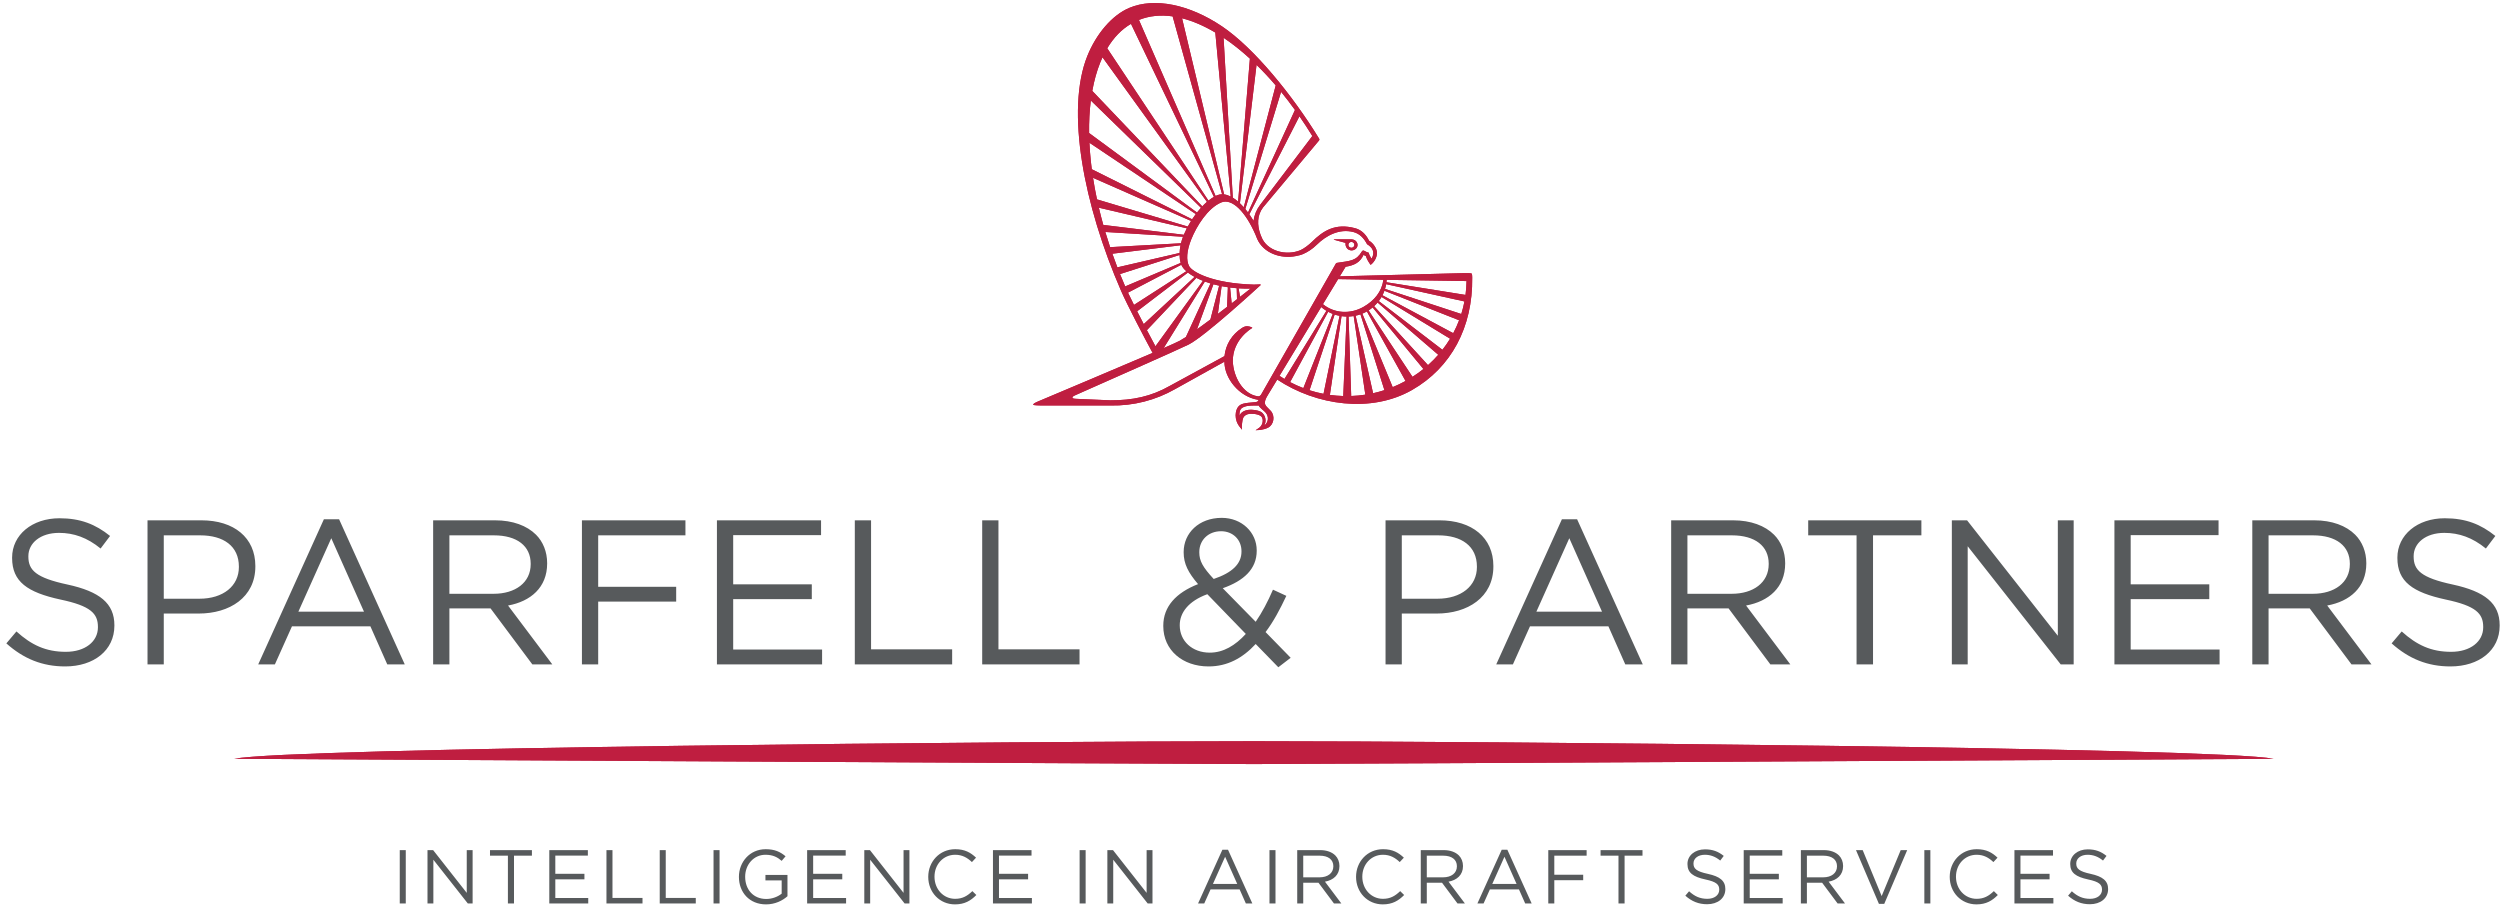 <svg xmlns="http://www.w3.org/2000/svg" width="328" height="119" viewBox="0 0 328 119">
  <g fill="none" fill-rule="evenodd">
    <path fill="#BF1E40" d="M164.522,97.246 C164.52,97.246 164.518,97.246 164.515,97.246 C164.514,97.246 164.511,97.246 164.509,97.246 C135.005,97.246 38.011,98.084 30.712,99.556 C30.712,99.556 157.563,100.246 164.509,100.246 C164.511,100.246 164.514,100.246 164.515,100.246 C164.517,100.246 164.521,100.246 164.522,100.246 C171.468,100.246 298.319,99.556 298.319,99.556 C291.02,98.084 194.026,97.246 164.522,97.246"/>
    <path fill="#575A5C" d="M8.555,87.436 C12.308,87.436 15.008,85.33 15.008,82.09 L15.008,82.036 C15.008,79.147 13.064,77.608 8.852,76.69 C4.694,75.799 3.722,74.8 3.722,73.018 L3.722,72.964 C3.722,71.263 5.288,69.913 7.745,69.913 C9.689,69.913 11.444,70.534 13.199,71.965 L14.441,70.318 C12.524,68.779 10.553,67.996 7.799,67.996 C4.208,67.996 1.589,70.183 1.589,73.153 L1.589,73.207 C1.589,76.312 3.587,77.716 7.934,78.661 C11.903,79.498 12.848,80.497 12.848,82.252 L12.848,82.306 C12.848,84.169 11.174,85.519 8.636,85.519 C6.017,85.519 4.127,84.628 2.156,82.846 L0.833,84.412 C3.101,86.437 5.558,87.436 8.555,87.436 Z M19.354,87.166 L21.487,87.166 L21.487,80.497 L26.077,80.497 C30.1,80.497 33.502,78.391 33.502,74.314 L33.502,74.26 C33.502,70.534 30.694,68.266 26.428,68.266 L19.354,68.266 L19.354,87.166 Z M21.487,78.553 L21.487,70.237 L26.266,70.237 C29.317,70.237 31.342,71.641 31.342,74.341 L31.342,74.395 C31.342,76.879 29.29,78.553 26.158,78.553 L21.487,78.553 Z M33.879,87.166 L36.066,87.166 L38.307,82.171 L48.594,82.171 L50.808,87.166 L53.103,87.166 L44.49,68.131 L42.492,68.131 L33.879,87.166 Z M39.144,80.254 L43.464,70.615 L47.757,80.254 L39.144,80.254 Z M56.828,87.166 L58.961,87.166 L58.961,79.822 L64.361,79.822 L69.842,87.166 L72.461,87.166 L66.656,79.444 C69.626,78.904 71.786,77.068 71.786,73.936 L71.786,73.882 C71.786,72.397 71.246,71.074 70.328,70.156 C69.14,68.968 67.277,68.266 64.955,68.266 L56.828,68.266 L56.828,87.166 Z M58.961,77.905 L58.961,70.237 L64.793,70.237 C67.844,70.237 69.626,71.641 69.626,73.963 L69.626,74.017 C69.626,76.447 67.601,77.905 64.766,77.905 L58.961,77.905 Z M76.349,87.166 L78.482,87.166 L78.482,78.931 L88.715,78.931 L88.715,76.987 L78.482,76.987 L78.482,70.237 L89.93,70.237 L89.93,68.266 L76.349,68.266 L76.349,87.166 Z M94.061,87.166 L107.858,87.166 L107.858,85.222 L96.194,85.222 L96.194,78.607 L106.508,78.607 L106.508,76.663 L96.194,76.663 L96.194,70.21 L107.723,70.21 L107.723,68.266 L94.061,68.266 L94.061,87.166 Z M112.151,87.166 L124.922,87.166 L124.922,85.195 L114.284,85.195 L114.284,68.266 L112.151,68.266 L112.151,87.166 Z M128.864,87.166 L141.635,87.166 L141.635,85.195 L130.997,85.195 L130.997,68.266 L128.864,68.266 L128.864,87.166 Z M167.716,87.544 L169.336,86.302 L166.042,82.927 C167.068,81.577 167.932,79.957 168.769,78.175 L167.014,77.365 C166.339,78.931 165.583,80.362 164.746,81.577 L160.426,77.176 C163.18,76.204 164.881,74.665 164.881,72.262 L164.881,72.208 C164.881,69.859 162.937,67.942 160.291,67.942 C157.294,67.942 155.296,69.94 155.296,72.424 L155.296,72.478 C155.296,73.963 155.89,75.124 157.186,76.636 C154.297,77.77 152.623,79.579 152.623,82.09 L152.623,82.144 C152.623,85.303 155.161,87.436 158.563,87.436 C161.02,87.436 163.018,86.356 164.746,84.493 L167.716,87.544 Z M159.238,75.961 C157.807,74.422 157.348,73.585 157.348,72.478 L157.348,72.424 C157.348,70.885 158.509,69.697 160.21,69.697 C161.749,69.697 162.883,70.804 162.883,72.316 L162.883,72.37 C162.883,73.99 161.641,75.151 159.238,75.961 Z M158.725,85.627 C156.403,85.627 154.783,84.088 154.783,82.063 L154.783,82.009 C154.783,80.416 155.89,78.877 158.401,77.959 L163.45,83.17 C162.073,84.682 160.507,85.627 158.725,85.627 Z M181.783,87.166 L183.916,87.166 L183.916,80.497 L188.506,80.497 C192.529,80.497 195.931,78.391 195.931,74.314 L195.931,74.26 C195.931,70.534 193.123,68.266 188.857,68.266 L181.783,68.266 L181.783,87.166 Z M183.916,78.553 L183.916,70.237 L188.695,70.237 C191.746,70.237 193.771,71.641 193.771,74.341 L193.771,74.395 C193.771,76.879 191.719,78.553 188.587,78.553 L183.916,78.553 Z M196.307,87.166 L198.494,87.166 L200.735,82.171 L211.022,82.171 L213.236,87.166 L215.531,87.166 L206.918,68.131 L204.92,68.131 L196.307,87.166 Z M201.572,80.254 L205.892,70.615 L210.185,80.254 L201.572,80.254 Z M219.257,87.166 L221.39,87.166 L221.39,79.822 L226.79,79.822 L232.271,87.166 L234.89,87.166 L229.085,79.444 C232.055,78.904 234.215,77.068 234.215,73.936 L234.215,73.882 C234.215,72.397 233.675,71.074 232.757,70.156 C231.569,68.968 229.706,68.266 227.384,68.266 L219.257,68.266 L219.257,87.166 Z M221.39,77.905 L221.39,70.237 L227.222,70.237 C230.273,70.237 232.055,71.641 232.055,73.963 L232.055,74.017 C232.055,76.447 230.03,77.905 227.195,77.905 L221.39,77.905 Z M243.581,87.166 L245.741,87.166 L245.741,70.237 L252.086,70.237 L252.086,68.266 L237.236,68.266 L237.236,70.237 L243.581,70.237 L243.581,87.166 Z M256.082,87.166 L258.161,87.166 L258.161,71.668 L270.365,87.166 L272.066,87.166 L272.066,68.266 L269.987,68.266 L269.987,83.413 L258.08,68.266 L256.082,68.266 L256.082,87.166 Z M277.412,87.166 L291.209,87.166 L291.209,85.222 L279.545,85.222 L279.545,78.607 L289.859,78.607 L289.859,76.663 L279.545,76.663 L279.545,70.21 L291.074,70.21 L291.074,68.266 L277.412,68.266 L277.412,87.166 Z M295.502,87.166 L297.635,87.166 L297.635,79.822 L303.035,79.822 L308.516,87.166 L311.135,87.166 L305.33,79.444 C308.3,78.904 310.46,77.068 310.46,73.936 L310.46,73.882 C310.46,72.397 309.92,71.074 309.002,70.156 C307.814,68.968 305.951,68.266 303.629,68.266 L295.502,68.266 L295.502,87.166 Z M297.635,77.905 L297.635,70.237 L303.467,70.237 C306.518,70.237 308.3,71.641 308.3,73.963 L308.3,74.017 C308.3,76.447 306.275,77.905 303.44,77.905 L297.635,77.905 Z M321.503,87.436 C325.256,87.436 327.956,85.33 327.956,82.09 L327.956,82.036 C327.956,79.147 326.012,77.608 321.8,76.69 C317.642,75.799 316.67,74.8 316.67,73.018 L316.67,72.964 C316.67,71.263 318.236,69.913 320.693,69.913 C322.637,69.913 324.392,70.534 326.147,71.965 L327.389,70.318 C325.472,68.779 323.501,67.996 320.747,67.996 C317.156,67.996 314.537,70.183 314.537,73.153 L314.537,73.207 C314.537,76.312 316.535,77.716 320.882,78.661 C324.851,79.498 325.796,80.497 325.796,82.252 L325.796,82.306 C325.796,84.169 324.122,85.519 321.584,85.519 C318.965,85.519 317.075,84.628 315.104,82.846 L313.781,84.412 C316.049,86.437 318.506,87.436 321.503,87.436 L321.503,87.436 Z"/>
    <path fill="#BF1E40" d="M193.081,35.887 C193.007,35.82 192.162,35.831 192.162,35.831 L175.78,36.255 L176.542,35 C177.717,34.804 178.442,34.427 178.897,33.436 C178.998,33.503 179.078,33.54 179.195,33.587 C179.345,34.038 179.563,34.392 179.823,34.749 C180.182,34.502 180.643,33.899 180.661,33.211 C180.675,32.631 180.159,31.88 179.619,31.578 C179.166,30.653 178.528,30.132 177.76,29.932 C175.22,29.268 173.645,30.218 172.086,31.769 C171.725,32.127 171.053,32.638 170.623,32.821 C168.78,33.599 166.189,32.975 165.481,31.03 C165.472,31.01 165.464,30.988 165.456,30.968 C165.456,30.968 165.456,30.964 165.452,30.956 C165.426,30.888 165.397,30.816 165.366,30.743 C165.366,30.743 165.363,30.733 165.361,30.729 C164.934,29.531 164.921,28.258 165.703,27.223 L172.972,18.533 C172.972,18.533 173.108,18.388 173.108,18.317 C173.108,18.245 173.05,18.165 173.05,18.165 C169.579,12.488 164.495,6.264 160.34,3.467 C156.013,0.551 151.456,-0.352 148.167,1.033 C145.874,2.001 143.811,4.48 142.656,7.352 C139.796,14.465 142.178,26.903 147.093,38.173 C147.858,39.934 150.201,44.434 151.224,46.302 C146.682,48.261 139.187,51.398 136.236,52.651 C135.797,52.835 135.533,52.987 135.562,53.099 C135.587,53.192 136.436,53.193 136.442,53.194 L145.755,53.2 C148.702,53.254 151.615,52.51 154.174,51.049 L160.641,47.454 C160.641,49.612 162.54,52.051 165.046,52.453 C165.046,52.453 165.054,52.453 165.065,52.454 C165.068,52.454 165.073,52.455 165.073,52.455 C165.17,52.494 165.093,52.724 164.7,52.758 C163.243,52.887 162.82,52.933 162.449,53.376 C162.095,53.799 161.827,55.026 162.697,56.061 C162.772,56.166 162.858,56.272 162.955,56.374 C162.881,56.026 162.985,55.063 163.113,54.81 C163.234,54.567 163.509,54.343 163.941,54.294 L163.942,54.29 C164.605,54.256 165.433,54.391 165.599,54.813 C165.785,55.285 165.587,55.865 165.185,56.14 L164.736,56.448 C164.736,56.448 164.851,56.446 165.026,56.425 L165.021,56.429 C165.021,56.429 165.775,56.419 166.377,56.105 C167.13,55.711 167.318,54.599 166.739,53.924 C166.495,53.64 166.241,53.445 166.094,53.244 C166.018,53.142 165.928,52.976 165.954,52.767 C165.986,52.511 166.081,52.243 166.35,51.817 C166.348,51.82 166.346,51.822 166.344,51.824 L167.572,49.8 C172.719,53.214 179.903,54.232 185.261,51.166 C190.392,48.239 193.237,42.924 193.155,36.453 C193.155,36.453 193.165,35.966 193.081,35.887 L193.081,35.887 Z M181.5,36.71 C181.298,38.266 180.293,39.46 178.907,40.253 C177.125,41.272 175.032,41.106 173.568,39.907 L175.561,36.619 L181.5,36.71 Z M172.178,17.848 L165.319,26.894 C164.848,27.516 164.553,28.24 164.472,28.976 C164.291,28.675 164.105,28.388 163.914,28.116 L170.485,15.254 C171.061,16.085 171.627,16.95 172.178,17.848 L172.178,17.848 Z M169.9,14.426 L163.74,27.877 C163.623,27.72 163.505,27.568 163.384,27.423 L168.077,12.053 C168.072,12.046 168.063,12.033 168.05,12.015 C168.677,12.78 169.294,13.585 169.9,14.426 L169.9,14.426 Z M164.82,8.478 C165.679,9.314 166.533,10.224 167.373,11.205 L163.181,27.185 C163.014,26.999 162.847,26.825 162.679,26.666 L164.858,8.518 C164.851,8.51 164.838,8.497 164.82,8.478 L164.82,8.478 Z M163.984,7.689 L162.439,26.449 C162.207,26.251 161.977,26.078 161.745,25.938 L160.535,4.959 C160.529,4.955 160.52,4.949 160.508,4.939 C161.664,5.713 162.828,6.633 163.984,7.689 L163.984,7.689 Z M159.446,4.269 L161.47,25.785 C161.178,25.637 160.888,25.541 160.608,25.503 L155.085,2.397 C155.078,2.396 155.069,2.394 155.056,2.39 C156.475,2.747 157.95,3.381 159.446,4.269 L159.446,4.269 Z M153.849,2.149 L160.335,25.486 C160.114,25.488 159.9,25.53 159.697,25.615 C159.629,25.645 159.558,25.677 159.49,25.711 L149.429,2.615 C150.783,2.07 152.272,1.926 153.849,2.149 L153.849,2.149 Z M148.386,3.127 L159.263,25.832 C159.022,25.97 158.784,26.134 158.551,26.321 L145.269,6.336 C146.109,4.927 147.151,3.854 148.386,3.127 L148.386,3.127 Z M144.347,8.212 C144.442,7.974 144.543,7.743 144.647,7.517 L158.351,26.487 C158.144,26.666 157.939,26.863 157.741,27.072 L143.309,11.925 C143.55,10.574 143.897,9.33 144.347,8.212 L144.347,8.212 Z M143.116,13.187 L157.567,27.26 C157.386,27.459 157.212,27.666 157.045,27.882 L142.892,17.452 C142.872,15.95 142.947,14.523 143.116,13.187 L143.116,13.187 Z M143.12,21.159 C143.033,20.333 142.97,19.522 142.933,18.73 L156.887,28.087 C156.719,28.31 156.56,28.539 156.408,28.769 L143.244,22.202 C143.199,21.853 143.156,21.505 143.12,21.159 L143.12,21.159 Z M143.405,23.332 L156.267,28.988 C156.112,29.233 155.968,29.48 155.836,29.722 L143.926,26.159 C143.722,25.209 143.55,24.264 143.405,23.332 L143.405,23.332 Z M144.169,27.248 L155.711,29.956 C155.559,30.248 155.426,30.532 155.313,30.801 L144.752,29.508 C144.54,28.752 144.346,27.998 144.169,27.248 L144.169,27.248 Z M145.017,30.435 L155.21,31.061 C155.101,31.354 155.013,31.639 154.945,31.916 L145.647,32.427 C145.424,31.761 145.215,31.097 145.017,30.435 L145.017,30.435 Z M145.942,33.288 L154.885,32.181 C154.813,32.537 154.773,32.875 154.76,33.188 L146.599,35.077 C146.37,34.483 146.151,33.885 145.942,33.288 L145.942,33.288 Z M146.947,35.958 L154.758,33.456 C154.762,33.858 154.817,34.208 154.902,34.496 L147.623,37.576 C147.39,37.039 147.163,36.499 146.947,35.958 L146.947,35.958 Z M147.993,38.396 L154.989,34.738 C154.991,34.744 154.992,34.749 154.995,34.755 C155.112,35.027 155.334,35.309 155.644,35.586 L148.778,40.006 C148.482,39.412 148.213,38.862 147.993,38.396 L147.993,38.396 Z M149.194,40.839 L155.853,35.761 C156.102,35.955 156.393,36.147 156.726,36.33 L150.058,42.523 C149.77,41.964 149.476,41.392 149.194,40.839 L149.194,40.839 Z M150.473,43.319 L156.967,36.458 C157.232,36.592 157.519,36.722 157.826,36.844 L151.595,45.433 C151.282,44.855 150.89,44.117 150.473,43.319 L150.473,43.319 Z M158.803,41.921 C158.197,42.372 157.599,42.812 157.045,43.21 L159.193,37.325 C159.196,37.317 159.198,37.307 159.199,37.297 C159.443,37.363 159.693,37.425 159.951,37.481 L158.803,41.921 Z M160.277,37.548 C160.542,37.599 160.816,37.645 161.095,37.687 L160.99,40.262 C160.603,40.561 160.197,40.87 159.784,41.182 L160.277,37.548 Z M155.593,44.212 C155.282,44.415 155.013,44.581 154.797,44.7 C154.531,44.845 153.761,45.195 152.671,45.672 L158.078,36.94 C158.315,37.028 158.564,37.111 158.822,37.189 L155.593,44.212 Z M166.069,54.15 C166.502,54.692 166.431,55.394 165.864,55.848 C166.199,55.234 166.024,54.577 165.621,54.178 C165.366,53.924 164.834,53.791 164.288,53.763 C164.232,53.76 164.178,53.759 164.122,53.758 C163.41,53.748 162.79,54.044 162.624,54.554 C162.592,54.159 162.654,53.719 162.952,53.522 C163.389,53.231 164.002,53.204 164.653,53.206 C164.819,53.206 164.985,53.207 165.152,53.207 C165.255,53.509 165.834,53.857 166.069,54.15 L166.069,54.15 Z M165.456,51.774 C165.419,51.831 165.381,51.88 165.266,51.96 C165.177,52.023 165.081,52.004 164.981,51.989 C163.104,51.699 161.827,49.503 161.745,47.395 C161.722,44.552 164.141,43.119 164.273,43.046 C164.404,42.975 163.984,42.828 163.67,42.801 C163.416,42.781 163.137,42.898 162.935,43.038 C161.617,43.896 160.816,45.199 160.651,46.722 L153.505,50.614 C151.013,52.037 148.583,52.521 145.708,52.521 C145.708,52.521 142.887,52.397 141.241,52.329 C140.864,52.31 140.719,52.28 140.698,52.165 C140.677,52.048 140.842,51.955 141.179,51.806 C144.569,50.298 154.846,45.763 155.959,45.199 C158.135,44.095 165.276,37.507 165.276,37.507 C165.276,37.507 165.417,37.421 165.395,37.353 C165.375,37.284 165.277,37.31 165.137,37.317 C164.931,37.326 164.726,37.344 164.524,37.34 C159.039,37.188 156.395,35.666 156.005,34.904 C155.616,34.147 155.683,32.921 156.287,31.416 C157,29.642 158.458,27.308 160.22,26.563 C161.639,25.967 163.411,27.788 164.703,30.751 C164.723,30.799 164.745,30.851 164.767,30.904 C164.803,30.998 164.827,31.053 164.827,31.053 C164.855,31.131 164.887,31.208 164.92,31.286 C164.924,31.296 164.927,31.305 164.931,31.315 L164.935,31.323 C165.759,33.215 168.035,33.996 170.036,33.593 C170.328,33.535 170.697,33.45 170.972,33.327 C171.571,33.056 172.149,32.709 172.781,32.09 C173.955,30.941 175.687,29.952 177.574,30.445 C178.392,30.656 178.948,31.253 179.359,32.038 C180.042,32.459 180.452,33.033 179.96,33.942 C179.749,33.633 179.658,33.505 179.582,33.162 C179.359,33.093 179.231,33.043 179.012,32.916 C178.96,32.886 178.905,32.859 178.844,32.868 C178.784,32.878 178.728,32.911 178.697,32.963 C177.924,34.252 177.213,34.208 175.397,34.489 L175.318,34.528 L175.264,34.585 C175.264,34.585 165.492,51.716 165.456,51.774 L165.456,51.774 Z M161.389,37.726 C161.671,37.761 161.958,37.791 162.254,37.814 L162.295,39.255 C162.075,39.425 161.84,39.607 161.595,39.797 L161.389,37.726 Z M162.5,37.83 C163.007,37.863 163.531,37.874 164.071,37.864 C164.071,37.864 163.528,38.294 162.697,38.942 L162.5,37.83 Z M167.87,49.309 L173.34,40.283 C173.556,40.468 173.784,40.632 174.025,40.777 L168.522,49.72 C168.303,49.589 168.085,49.452 167.87,49.309 L167.87,49.309 Z M169.262,50.134 L174.253,40.906 C174.449,41.011 174.651,41.103 174.858,41.182 L170.999,50.918 C170.408,50.693 169.827,50.431 169.262,50.134 L169.262,50.134 Z M171.808,51.201 L175.106,41.271 C175.316,41.34 175.531,41.394 175.749,41.438 L173.646,51.671 C173.026,51.552 172.413,51.395 171.808,51.201 L171.808,51.201 Z M176.235,51.959 C175.649,51.942 175.063,51.892 174.482,51.811 L176.009,41.48 C176.227,41.511 176.447,41.53 176.67,41.533 L176.235,51.959 Z M177.279,51.955 L176.933,41.532 C177.156,41.524 177.378,41.503 177.601,41.467 L179.13,51.781 C178.516,51.875 177.898,51.932 177.279,51.955 L177.279,51.955 Z M180.15,51.592 L177.859,41.419 C178.072,41.374 178.285,41.314 178.492,41.241 L181.636,51.186 C181.147,51.345 180.65,51.482 180.15,51.592 L180.15,51.592 Z M182.721,50.791 L178.738,41.149 C178.942,41.067 179.141,40.969 179.335,40.86 L184.406,49.985 C183.857,50.287 183.294,50.557 182.721,50.791 L182.721,50.791 Z M185.32,49.44 L179.559,40.725 C179.745,40.607 179.922,40.479 180.089,40.339 L186.752,48.415 C186.298,48.779 185.82,49.12 185.32,49.44 L185.32,49.44 Z M187.354,47.903 L180.283,40.17 C180.445,40.022 180.597,39.864 180.738,39.696 L188.7,46.549 C188.282,47.025 187.834,47.477 187.354,47.903 L187.354,47.903 Z M189.246,45.89 L180.899,39.499 C181.03,39.327 181.15,39.147 181.258,38.961 L190.25,44.44 C189.947,44.941 189.611,45.426 189.246,45.89 L189.246,45.89 Z M190.665,43.713 L181.38,38.739 C181.478,38.547 181.562,38.35 181.636,38.148 L191.434,42.021 C191.212,42.601 190.955,43.167 190.665,43.713 L190.665,43.713 Z M191.72,41.196 L181.717,37.906 C181.779,37.703 181.828,37.495 181.865,37.284 L192.135,39.549 C192.027,40.109 191.889,40.658 191.72,41.196 L191.72,41.196 Z M192.274,38.693 L181.901,37.029 C181.914,36.925 181.923,36.822 181.928,36.717 L192.408,36.876 C192.399,37.492 192.353,38.097 192.274,38.693 L192.274,38.693 Z"/>
    <path fill="#BF1E40" d="M176.537 31.969C176.514 32.154 176.568 32.32 176.668 32.489 176.671 32.496 176.676 32.501 176.68 32.508 176.859 32.818 177.341 32.975 177.744 32.741 178.093 32.537 178.215 32.135 178.012 31.783 177.873 31.552 177.665 31.441 177.4 31.41 177.353 31.402 177.305 31.397 177.257 31.397 177.257 31.397 175.078 31.396 175.051 31.397 175.027 31.397 175.002 31.406 175.001 31.423 174.999 31.443 175.024 31.456 175.051 31.463 175.079 31.47 176.477 31.852 176.477 31.852 176.519 31.862 176.547 31.885 176.537 31.969M176.919 32.023C176.946 31.925 177.01 31.843 177.103 31.79 177.289 31.683 177.531 31.747 177.644 31.932 177.749 32.117 177.687 32.348 177.501 32.455 177.313 32.563 177.068 32.501 176.958 32.316 176.906 32.228 176.892 32.123 176.919 32.023M164.522 97.246C164.52 97.246 164.518 97.246 164.515 97.246 164.514 97.246 164.511 97.246 164.509 97.246 135.005 97.246 38.011 98.084 30.712 99.556 30.712 99.556 157.563 100.246 164.509 100.246 164.511 100.246 164.514 100.246 164.515 100.246 164.517 100.246 164.521 100.246 164.522 100.246 171.468 100.246 298.319 99.556 298.319 99.556 291.02 98.084 194.026 97.246 164.522 97.246"/>
    <path fill="#BF1E40" d="M193.081,35.887 C193.007,35.82 192.162,35.831 192.162,35.831 L175.78,36.255 L176.542,35 C177.717,34.804 178.442,34.427 178.897,33.436 C178.998,33.503 179.078,33.54 179.195,33.587 C179.345,34.038 179.563,34.392 179.823,34.749 C180.182,34.502 180.643,33.899 180.661,33.211 C180.675,32.631 180.159,31.88 179.619,31.578 C179.166,30.653 178.528,30.132 177.76,29.932 C175.22,29.268 173.645,30.218 172.086,31.769 C171.725,32.127 171.053,32.638 170.623,32.821 C168.78,33.599 166.189,32.975 165.481,31.03 C165.472,31.01 165.464,30.988 165.456,30.968 C165.456,30.968 165.456,30.964 165.452,30.956 C165.426,30.888 165.397,30.816 165.366,30.743 C165.366,30.743 165.363,30.733 165.361,30.729 C164.934,29.531 164.921,28.258 165.703,27.223 L172.972,18.533 C172.972,18.533 173.108,18.388 173.108,18.317 C173.108,18.245 173.05,18.165 173.05,18.165 C169.579,12.488 164.495,6.264 160.34,3.467 C156.013,0.551 151.456,-0.352 148.167,1.033 C145.874,2.001 143.811,4.48 142.656,7.352 C139.796,14.465 142.178,26.903 147.093,38.173 C147.858,39.934 150.201,44.434 151.224,46.302 C146.682,48.261 139.187,51.398 136.236,52.651 C135.797,52.835 135.533,52.987 135.562,53.099 C135.587,53.192 136.436,53.193 136.442,53.194 L145.755,53.2 C148.702,53.254 151.615,52.51 154.174,51.049 L160.641,47.454 C160.641,49.612 162.54,52.051 165.046,52.453 C165.046,52.453 165.054,52.453 165.065,52.454 C165.068,52.454 165.073,52.455 165.073,52.455 C165.17,52.494 165.093,52.724 164.7,52.758 C163.243,52.887 162.82,52.933 162.449,53.376 C162.095,53.799 161.827,55.026 162.697,56.061 C162.772,56.166 162.858,56.272 162.955,56.374 C162.881,56.026 162.985,55.063 163.113,54.81 C163.234,54.567 163.509,54.343 163.941,54.294 L163.942,54.29 C164.605,54.256 165.433,54.391 165.599,54.813 C165.785,55.285 165.587,55.865 165.185,56.14 L164.736,56.448 C164.736,56.448 164.851,56.446 165.026,56.425 L165.021,56.429 C165.021,56.429 165.775,56.419 166.377,56.105 C167.13,55.711 167.318,54.599 166.739,53.924 C166.495,53.64 166.241,53.445 166.094,53.244 C166.018,53.142 165.928,52.976 165.954,52.767 C165.986,52.511 166.081,52.243 166.35,51.817 C166.348,51.82 166.346,51.822 166.344,51.824 L167.572,49.8 C172.719,53.214 179.903,54.232 185.261,51.166 C190.392,48.239 193.237,42.924 193.155,36.453 C193.155,36.453 193.165,35.966 193.081,35.887 L193.081,35.887 Z M181.5,36.71 C181.298,38.266 180.293,39.46 178.907,40.253 C177.125,41.272 175.032,41.106 173.568,39.907 L175.561,36.619 L181.5,36.71 Z M172.178,17.848 L165.319,26.894 C164.848,27.516 164.553,28.24 164.472,28.976 C164.291,28.675 164.105,28.388 163.914,28.116 L170.485,15.254 C171.061,16.085 171.627,16.95 172.178,17.848 L172.178,17.848 Z M169.9,14.426 L163.74,27.877 C163.623,27.72 163.505,27.568 163.384,27.423 L168.077,12.053 C168.072,12.046 168.063,12.033 168.05,12.015 C168.677,12.78 169.294,13.585 169.9,14.426 L169.9,14.426 Z M164.82,8.478 C165.679,9.314 166.533,10.224 167.373,11.205 L163.181,27.185 C163.014,26.999 162.847,26.825 162.679,26.666 L164.858,8.518 C164.851,8.51 164.838,8.497 164.82,8.478 L164.82,8.478 Z M163.984,7.689 L162.439,26.449 C162.207,26.251 161.977,26.078 161.745,25.938 L160.535,4.959 C160.529,4.955 160.52,4.949 160.508,4.939 C161.664,5.713 162.828,6.633 163.984,7.689 L163.984,7.689 Z M159.446,4.269 L161.47,25.785 C161.178,25.637 160.888,25.541 160.608,25.503 L155.085,2.397 C155.078,2.396 155.069,2.394 155.056,2.39 C156.475,2.747 157.95,3.381 159.446,4.269 L159.446,4.269 Z M153.849,2.149 L160.335,25.486 C160.114,25.488 159.9,25.53 159.697,25.615 C159.629,25.645 159.558,25.677 159.49,25.711 L149.429,2.615 C150.783,2.07 152.272,1.926 153.849,2.149 L153.849,2.149 Z M148.386,3.127 L159.263,25.832 C159.022,25.97 158.784,26.134 158.551,26.321 L145.269,6.336 C146.109,4.927 147.151,3.854 148.386,3.127 L148.386,3.127 Z M144.347,8.212 C144.442,7.974 144.543,7.743 144.647,7.517 L158.351,26.487 C158.144,26.666 157.939,26.863 157.741,27.072 L143.309,11.925 C143.55,10.574 143.897,9.33 144.347,8.212 L144.347,8.212 Z M143.116,13.187 L157.567,27.26 C157.386,27.459 157.212,27.666 157.045,27.882 L142.892,17.452 C142.872,15.95 142.947,14.523 143.116,13.187 L143.116,13.187 Z M143.12,21.159 C143.033,20.333 142.97,19.522 142.933,18.73 L156.887,28.087 C156.719,28.31 156.56,28.539 156.408,28.769 L143.244,22.202 C143.199,21.853 143.156,21.505 143.12,21.159 L143.12,21.159 Z M143.405,23.332 L156.267,28.988 C156.112,29.233 155.968,29.48 155.836,29.722 L143.926,26.159 C143.722,25.209 143.55,24.264 143.405,23.332 L143.405,23.332 Z M144.169,27.248 L155.711,29.956 C155.559,30.248 155.426,30.532 155.313,30.801 L144.752,29.508 C144.54,28.752 144.346,27.998 144.169,27.248 L144.169,27.248 Z M145.017,30.435 L155.21,31.061 C155.101,31.354 155.013,31.639 154.945,31.916 L145.647,32.427 C145.424,31.761 145.215,31.097 145.017,30.435 L145.017,30.435 Z M145.942,33.288 L154.885,32.181 C154.813,32.537 154.773,32.875 154.76,33.188 L146.599,35.077 C146.37,34.483 146.151,33.885 145.942,33.288 L145.942,33.288 Z M146.947,35.958 L154.758,33.456 C154.762,33.858 154.817,34.208 154.902,34.496 L147.623,37.576 C147.39,37.039 147.163,36.499 146.947,35.958 L146.947,35.958 Z M147.993,38.396 L154.989,34.738 C154.991,34.744 154.992,34.749 154.995,34.755 C155.112,35.027 155.334,35.309 155.644,35.586 L148.778,40.006 C148.482,39.412 148.213,38.862 147.993,38.396 L147.993,38.396 Z M149.194,40.839 L155.853,35.761 C156.102,35.955 156.393,36.147 156.726,36.33 L150.058,42.523 C149.77,41.964 149.476,41.392 149.194,40.839 L149.194,40.839 Z M150.473,43.319 L156.967,36.458 C157.232,36.592 157.519,36.722 157.826,36.844 L151.595,45.433 C151.282,44.855 150.89,44.117 150.473,43.319 L150.473,43.319 Z M158.803,41.921 C158.197,42.372 157.599,42.812 157.045,43.21 L159.193,37.325 C159.196,37.317 159.198,37.307 159.199,37.297 C159.443,37.363 159.693,37.425 159.951,37.481 L158.803,41.921 Z M160.277,37.548 C160.542,37.599 160.816,37.645 161.095,37.687 L160.99,40.262 C160.603,40.561 160.197,40.87 159.784,41.182 L160.277,37.548 Z M155.593,44.212 C155.282,44.415 155.013,44.581 154.797,44.7 C154.531,44.845 153.761,45.195 152.671,45.672 L158.078,36.94 C158.315,37.028 158.564,37.111 158.822,37.189 L155.593,44.212 Z M166.069,54.15 C166.502,54.692 166.431,55.394 165.864,55.848 C166.199,55.234 166.024,54.577 165.621,54.178 C165.366,53.924 164.834,53.791 164.288,53.763 C164.232,53.76 164.178,53.759 164.122,53.758 C163.41,53.748 162.79,54.044 162.624,54.554 C162.592,54.159 162.654,53.719 162.952,53.522 C163.389,53.231 164.002,53.204 164.653,53.206 C164.819,53.206 164.985,53.207 165.152,53.207 C165.255,53.509 165.834,53.857 166.069,54.15 L166.069,54.15 Z M165.456,51.774 C165.419,51.831 165.381,51.88 165.266,51.96 C165.177,52.023 165.081,52.004 164.981,51.989 C163.104,51.699 161.827,49.503 161.745,47.395 C161.722,44.552 164.141,43.119 164.273,43.046 C164.404,42.975 163.984,42.828 163.67,42.801 C163.416,42.781 163.137,42.898 162.935,43.038 C161.617,43.896 160.816,45.199 160.651,46.722 L153.505,50.614 C151.013,52.037 148.583,52.521 145.708,52.521 C145.708,52.521 142.887,52.397 141.241,52.329 C140.864,52.31 140.719,52.28 140.698,52.165 C140.677,52.048 140.842,51.955 141.179,51.806 C144.569,50.298 154.846,45.763 155.959,45.199 C158.135,44.095 165.276,37.507 165.276,37.507 C165.276,37.507 165.417,37.421 165.395,37.353 C165.375,37.284 165.277,37.31 165.137,37.317 C164.931,37.326 164.726,37.344 164.524,37.34 C159.039,37.188 156.395,35.666 156.005,34.904 C155.616,34.147 155.683,32.921 156.287,31.416 C157,29.642 158.458,27.308 160.22,26.563 C161.639,25.967 163.411,27.788 164.703,30.751 C164.723,30.799 164.745,30.851 164.767,30.904 C164.803,30.998 164.827,31.053 164.827,31.053 C164.855,31.131 164.887,31.208 164.92,31.286 C164.924,31.296 164.927,31.305 164.931,31.315 L164.935,31.323 C165.759,33.215 168.035,33.996 170.036,33.593 C170.328,33.535 170.697,33.45 170.972,33.327 C171.571,33.056 172.149,32.709 172.781,32.09 C173.955,30.941 175.687,29.952 177.574,30.445 C178.392,30.656 178.948,31.253 179.359,32.038 C180.042,32.459 180.452,33.033 179.96,33.942 C179.749,33.633 179.658,33.505 179.582,33.162 C179.359,33.093 179.231,33.043 179.012,32.916 C178.96,32.886 178.905,32.859 178.844,32.868 C178.784,32.878 178.728,32.911 178.697,32.963 C177.924,34.252 177.213,34.208 175.397,34.489 L175.318,34.528 L175.264,34.585 C175.264,34.585 165.492,51.716 165.456,51.774 L165.456,51.774 Z M161.389,37.726 C161.671,37.761 161.958,37.791 162.254,37.814 L162.295,39.255 C162.075,39.425 161.84,39.607 161.595,39.797 L161.389,37.726 Z M162.5,37.83 C163.007,37.863 163.531,37.874 164.071,37.864 C164.071,37.864 163.528,38.294 162.697,38.942 L162.5,37.83 Z M167.87,49.309 L173.34,40.283 C173.556,40.468 173.784,40.632 174.025,40.777 L168.522,49.72 C168.303,49.589 168.085,49.452 167.87,49.309 L167.87,49.309 Z M169.262,50.134 L174.253,40.906 C174.449,41.011 174.651,41.103 174.858,41.182 L170.999,50.918 C170.408,50.693 169.827,50.431 169.262,50.134 L169.262,50.134 Z M171.808,51.201 L175.106,41.271 C175.316,41.34 175.531,41.394 175.749,41.438 L173.646,51.671 C173.026,51.552 172.413,51.395 171.808,51.201 L171.808,51.201 Z M176.235,51.959 C175.649,51.942 175.063,51.892 174.482,51.811 L176.009,41.48 C176.227,41.511 176.447,41.53 176.67,41.533 L176.235,51.959 Z M177.279,51.955 L176.933,41.532 C177.156,41.524 177.378,41.503 177.601,41.467 L179.13,51.781 C178.516,51.875 177.898,51.932 177.279,51.955 L177.279,51.955 Z M180.15,51.592 L177.859,41.419 C178.072,41.374 178.285,41.314 178.492,41.241 L181.636,51.186 C181.147,51.345 180.65,51.482 180.15,51.592 L180.15,51.592 Z M182.721,50.791 L178.738,41.149 C178.942,41.067 179.141,40.969 179.335,40.86 L184.406,49.985 C183.857,50.287 183.294,50.557 182.721,50.791 L182.721,50.791 Z M185.32,49.44 L179.559,40.725 C179.745,40.607 179.922,40.479 180.089,40.339 L186.752,48.415 C186.298,48.779 185.82,49.12 185.32,49.44 L185.32,49.44 Z M187.354,47.903 L180.283,40.17 C180.445,40.022 180.597,39.864 180.738,39.696 L188.7,46.549 C188.282,47.025 187.834,47.477 187.354,47.903 L187.354,47.903 Z M189.246,45.89 L180.899,39.499 C181.03,39.327 181.15,39.147 181.258,38.961 L190.25,44.44 C189.947,44.941 189.611,45.426 189.246,45.89 L189.246,45.89 Z M190.665,43.713 L181.38,38.739 C181.478,38.547 181.562,38.35 181.636,38.148 L191.434,42.021 C191.212,42.601 190.955,43.167 190.665,43.713 L190.665,43.713 Z M191.72,41.196 L181.717,37.906 C181.779,37.703 181.828,37.495 181.865,37.284 L192.135,39.549 C192.027,40.109 191.889,40.658 191.72,41.196 L191.72,41.196 Z M192.274,38.693 L181.901,37.029 C181.914,36.925 181.923,36.822 181.928,36.717 L192.408,36.876 C192.399,37.492 192.353,38.097 192.274,38.693 L192.274,38.693 Z"/>
    <path fill="#BF1E40" d="M176.537,31.969 C176.514,32.154 176.568,32.32 176.668,32.489 C176.671,32.496 176.676,32.501 176.68,32.508 C176.859,32.818 177.341,32.975 177.744,32.741 C178.093,32.537 178.215,32.135 178.012,31.783 C177.873,31.552 177.665,31.441 177.4,31.41 C177.353,31.402 177.305,31.397 177.257,31.397 C177.257,31.397 175.078,31.396 175.051,31.397 C175.027,31.397 175.002,31.406 175.001,31.423 C174.999,31.443 175.024,31.456 175.051,31.463 C175.079,31.47 176.477,31.852 176.477,31.852 C176.519,31.862 176.547,31.885 176.537,31.969 M176.919,32.023 C176.946,31.925 177.01,31.843 177.103,31.79 C177.289,31.683 177.531,31.747 177.644,31.932 C177.749,32.117 177.687,32.348 177.501,32.455 C177.313,32.563 177.068,32.501 176.958,32.316 C176.906,32.228 176.892,32.123 176.919,32.023"/>
    <path fill="#575A5C" d="M52.447,118.535 L53.237,118.535 L53.237,111.535 L52.447,111.535 L52.447,118.535 Z M56.087,118.535 L56.857,118.535 L56.857,112.795 L61.377,118.535 L62.007,118.535 L62.007,111.535 L61.237,111.535 L61.237,117.145 L56.827,111.535 L56.087,111.535 L56.087,118.535 Z M66.637,118.535 L67.437,118.535 L67.437,112.265 L69.787,112.265 L69.787,111.535 L64.287,111.535 L64.287,112.265 L66.637,112.265 L66.637,118.535 Z M72.067,118.535 L77.177,118.535 L77.177,117.815 L72.857,117.815 L72.857,115.365 L76.677,115.365 L76.677,114.645 L72.857,114.645 L72.857,112.255 L77.127,112.255 L77.127,111.535 L72.067,111.535 L72.067,118.535 Z M79.567,118.535 L84.297,118.535 L84.297,117.805 L80.357,117.805 L80.357,111.535 L79.567,111.535 L79.567,118.535 Z M86.556,118.535 L91.286,118.535 L91.286,117.805 L87.346,117.805 L87.346,111.535 L86.556,111.535 L86.556,118.535 Z M93.616,118.535 L94.406,118.535 L94.406,111.535 L93.616,111.535 L93.616,118.535 Z M100.506,118.655 C101.686,118.655 102.666,118.165 103.316,117.585 L103.316,114.795 L100.426,114.795 L100.426,115.505 L102.556,115.505 L102.556,117.245 C102.076,117.635 101.336,117.945 100.536,117.945 C98.836,117.945 97.766,116.705 97.766,115.035 L97.766,115.015 C97.766,113.455 98.876,112.145 100.426,112.145 C101.416,112.145 102.016,112.475 102.556,112.945 L103.066,112.345 C102.366,111.755 101.636,111.415 100.456,111.415 C98.356,111.415 96.946,113.115 96.946,115.035 L96.946,115.055 C96.946,117.055 98.306,118.655 100.506,118.655 Z M105.896,118.535 L111.006,118.535 L111.006,117.815 L106.686,117.815 L106.686,115.365 L110.506,115.365 L110.506,114.645 L106.686,114.645 L106.686,112.255 L110.956,112.255 L110.956,111.535 L105.896,111.535 L105.896,118.535 Z M113.396,118.535 L114.166,118.535 L114.166,112.795 L118.686,118.535 L119.316,118.535 L119.316,111.535 L118.546,111.535 L118.546,117.145 L114.136,111.535 L113.396,111.535 L113.396,118.535 Z M125.296,118.655 C126.566,118.655 127.366,118.165 128.096,117.425 L127.576,116.915 C126.906,117.555 126.276,117.925 125.316,117.925 C123.776,117.925 122.606,116.655 122.606,115.035 L122.606,115.015 C122.606,113.405 123.766,112.145 125.316,112.145 C126.266,112.145 126.926,112.545 127.516,113.105 L128.056,112.525 C127.356,111.865 126.596,111.415 125.326,111.415 C123.266,111.415 121.786,113.055 121.786,115.035 L121.786,115.055 C121.786,117.065 123.276,118.655 125.296,118.655 Z M130.276,118.535 L135.386,118.535 L135.386,117.815 L131.066,117.815 L131.066,115.365 L134.886,115.365 L134.886,114.645 L131.066,114.645 L131.066,112.255 L135.336,112.255 L135.336,111.535 L130.276,111.535 L130.276,118.535 Z M141.646,118.535 L142.436,118.535 L142.436,111.535 L141.646,111.535 L141.646,118.535 Z M145.286,118.535 L146.056,118.535 L146.056,112.795 L150.576,118.535 L151.206,118.535 L151.206,111.535 L150.436,111.535 L150.436,117.145 L146.026,111.535 L145.286,111.535 L145.286,118.535 Z M157.186,118.535 L157.996,118.535 L158.826,116.685 L162.636,116.685 L163.456,118.535 L164.306,118.535 L161.116,111.485 L160.376,111.485 L157.186,118.535 Z M159.136,115.975 L160.736,112.405 L162.326,115.975 L159.136,115.975 Z M166.555,118.535 L167.345,118.535 L167.345,111.535 L166.555,111.535 L166.555,118.535 Z M170.195,118.535 L170.985,118.535 L170.985,115.815 L172.985,115.815 L175.015,118.535 L175.985,118.535 L173.835,115.675 C174.935,115.475 175.735,114.795 175.735,113.635 L175.735,113.615 C175.735,113.065 175.535,112.575 175.195,112.235 C174.755,111.795 174.065,111.535 173.205,111.535 L170.195,111.535 L170.195,118.535 Z M170.985,115.105 L170.985,112.265 L173.145,112.265 C174.275,112.265 174.935,112.785 174.935,113.645 L174.935,113.665 C174.935,114.565 174.185,115.105 173.135,115.105 L170.985,115.105 Z M181.425,118.655 C182.695,118.655 183.495,118.165 184.225,117.425 L183.705,116.915 C183.035,117.555 182.405,117.925 181.445,117.925 C179.905,117.925 178.735,116.655 178.735,115.035 L178.735,115.015 C178.735,113.405 179.895,112.145 181.445,112.145 C182.395,112.145 183.055,112.545 183.645,113.105 L184.185,112.525 C183.485,111.865 182.725,111.415 181.455,111.415 C179.395,111.415 177.915,113.055 177.915,115.035 L177.915,115.055 C177.915,117.065 179.405,118.655 181.425,118.655 Z M186.405,118.535 L187.195,118.535 L187.195,115.815 L189.195,115.815 L191.225,118.535 L192.195,118.535 L190.045,115.675 C191.145,115.475 191.945,114.795 191.945,113.635 L191.945,113.615 C191.945,113.065 191.745,112.575 191.405,112.235 C190.965,111.795 190.275,111.535 189.415,111.535 L186.405,111.535 L186.405,118.535 Z M187.195,115.105 L187.195,112.265 L189.355,112.265 C190.485,112.265 191.145,112.785 191.145,113.645 L191.145,113.665 C191.145,114.565 190.395,115.105 189.345,115.105 L187.195,115.105 Z M193.835,118.535 L194.645,118.535 L195.475,116.685 L199.285,116.685 L200.105,118.535 L200.955,118.535 L197.765,111.485 L197.025,111.485 L193.835,118.535 Z M195.785,115.975 L197.385,112.405 L198.975,115.975 L195.785,115.975 Z M203.135,118.535 L203.925,118.535 L203.925,115.485 L207.715,115.485 L207.715,114.765 L203.925,114.765 L203.925,112.265 L208.165,112.265 L208.165,111.535 L203.135,111.535 L203.135,118.535 Z M212.345,118.535 L213.145,118.535 L213.145,112.265 L215.495,112.265 L215.495,111.535 L209.995,111.535 L209.995,112.265 L212.345,112.265 L212.345,118.535 Z M223.975,118.635 C225.365,118.635 226.365,117.855 226.365,116.655 L226.365,116.635 C226.365,115.565 225.645,114.995 224.085,114.655 C222.545,114.325 222.185,113.955 222.185,113.295 L222.185,113.275 C222.185,112.645 222.765,112.145 223.675,112.145 C224.395,112.145 225.045,112.375 225.695,112.905 L226.155,112.295 C225.445,111.725 224.715,111.435 223.695,111.435 C222.365,111.435 221.395,112.245 221.395,113.345 L221.395,113.365 C221.395,114.515 222.135,115.035 223.745,115.385 C225.215,115.695 225.565,116.065 225.565,116.715 L225.565,116.735 C225.565,117.425 224.945,117.925 224.005,117.925 C223.035,117.925 222.335,117.595 221.605,116.935 L221.115,117.515 C221.955,118.265 222.865,118.635 223.975,118.635 Z M228.775,118.535 L233.885,118.535 L233.885,117.815 L229.565,117.815 L229.565,115.365 L233.385,115.365 L233.385,114.645 L229.565,114.645 L229.565,112.255 L233.835,112.255 L233.835,111.535 L228.775,111.535 L228.775,118.535 Z M236.275,118.535 L237.065,118.535 L237.065,115.815 L239.065,115.815 L241.095,118.535 L242.065,118.535 L239.915,115.675 C241.015,115.475 241.815,114.795 241.815,113.635 L241.815,113.615 C241.815,113.065 241.615,112.575 241.275,112.235 C240.835,111.795 240.145,111.535 239.285,111.535 L236.275,111.535 L236.275,118.535 Z M237.065,115.105 L237.065,112.265 L239.225,112.265 C240.355,112.265 241.015,112.785 241.015,113.645 L241.015,113.665 C241.015,114.565 240.265,115.105 239.215,115.105 L237.065,115.105 Z M246.514,118.585 L247.214,118.585 L250.224,111.535 L249.374,111.535 L246.874,117.565 L244.384,111.535 L243.504,111.535 L246.514,118.585 Z M252.474,118.535 L253.264,118.535 L253.264,111.535 L252.474,111.535 L252.474,118.535 Z M259.314,118.655 C260.584,118.655 261.384,118.165 262.114,117.425 L261.594,116.915 C260.924,117.555 260.294,117.925 259.334,117.925 C257.794,117.925 256.624,116.655 256.624,115.035 L256.624,115.015 C256.624,113.405 257.784,112.145 259.334,112.145 C260.284,112.145 260.944,112.545 261.534,113.105 L262.074,112.525 C261.374,111.865 260.614,111.415 259.344,111.415 C257.284,111.415 255.804,113.055 255.804,115.035 L255.804,115.055 C255.804,117.065 257.294,118.655 259.314,118.655 Z M264.294,118.535 L269.404,118.535 L269.404,117.815 L265.084,117.815 L265.084,115.365 L268.904,115.365 L268.904,114.645 L265.084,114.645 L265.084,112.255 L269.354,112.255 L269.354,111.535 L264.294,111.535 L264.294,118.535 Z M274.194,118.635 C275.584,118.635 276.584,117.855 276.584,116.655 L276.584,116.635 C276.584,115.565 275.864,114.995 274.304,114.655 C272.764,114.325 272.404,113.955 272.404,113.295 L272.404,113.275 C272.404,112.645 272.984,112.145 273.894,112.145 C274.614,112.145 275.264,112.375 275.914,112.905 L276.374,112.295 C275.664,111.725 274.934,111.435 273.914,111.435 C272.584,111.435 271.614,112.245 271.614,113.345 L271.614,113.365 C271.614,114.515 272.354,115.035 273.964,115.385 C275.434,115.695 275.784,116.065 275.784,116.715 L275.784,116.735 C275.784,117.425 275.164,117.925 274.224,117.925 C273.254,117.925 272.554,117.595 271.824,116.935 L271.334,117.515 C272.174,118.265 273.084,118.635 274.194,118.635 L274.194,118.635 Z"/>
  </g>
</svg>
